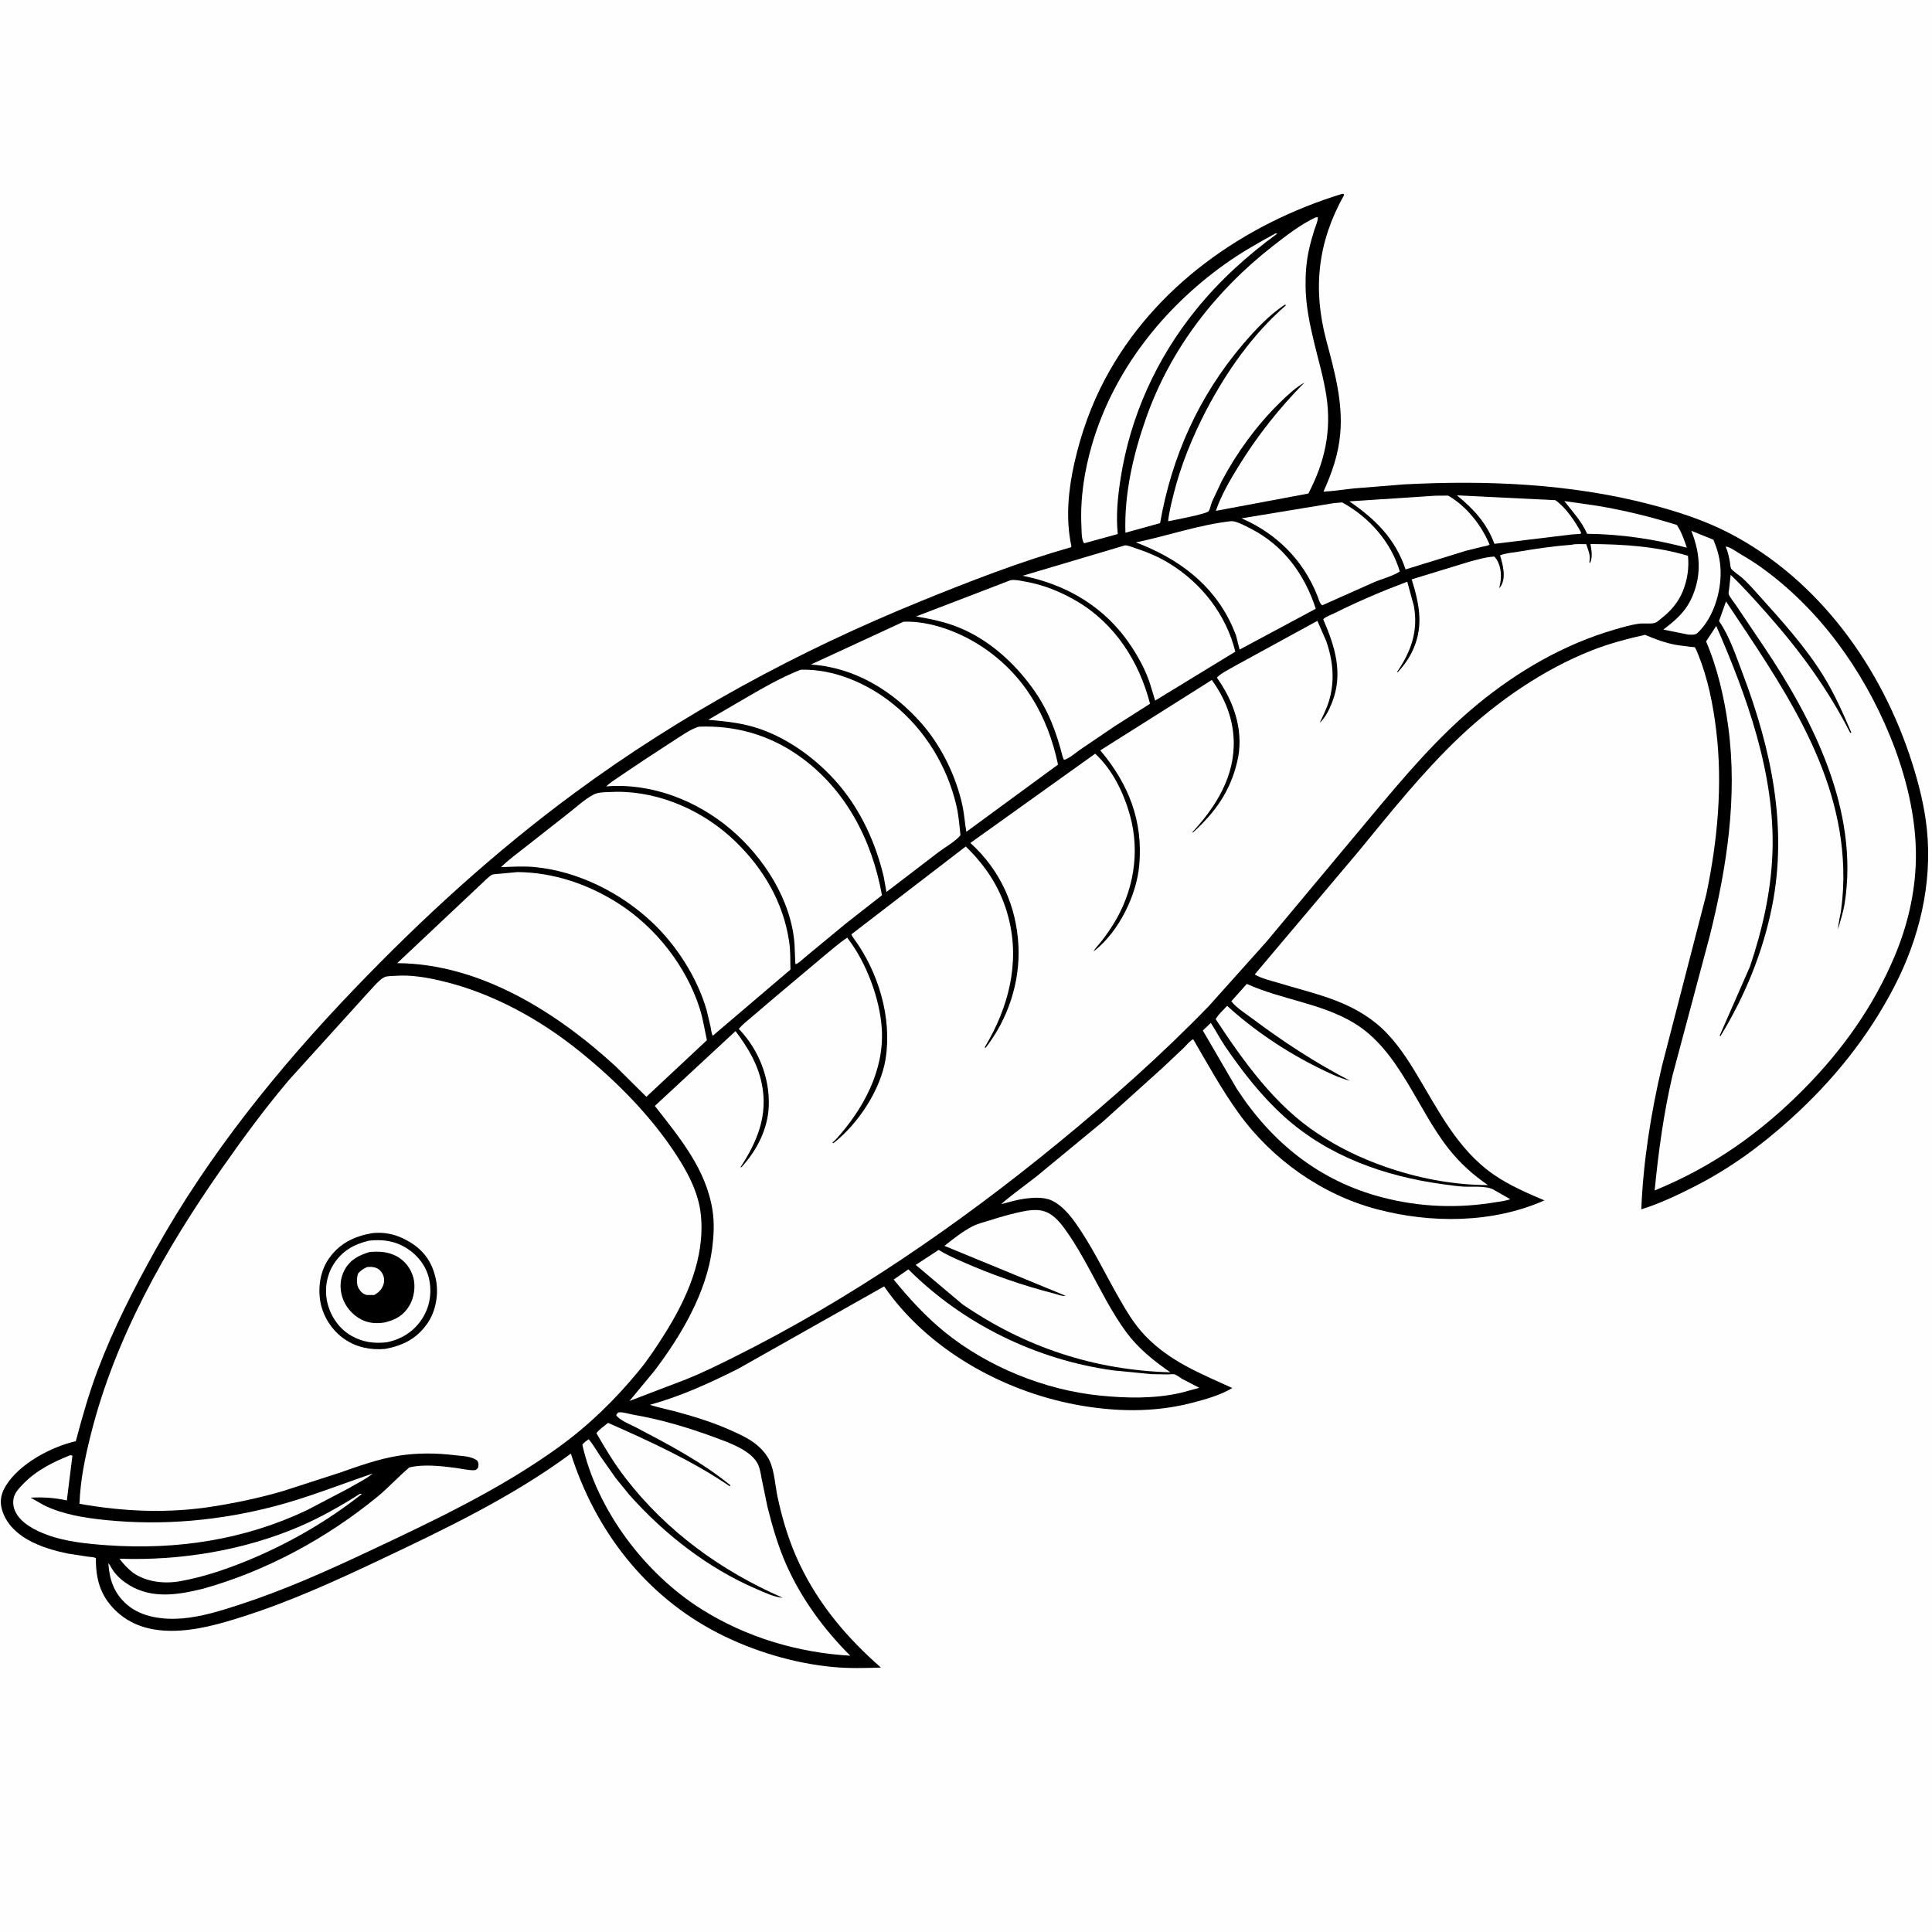 <svg version="1.1" xmlns="http://www.w3.org/2000/svg" style="display: block;" viewBox="0 0 2048 2048" width="1024" height="1024">
<path transform="translate(0,0)" fill="rgb(254,254,254)" d="M -0 -0 L 2048 0 L 2048 2048 L -0 2048 L -0 -0 z"/>
<path transform="translate(0,0)" fill="rgb(0,0,0)" d="M 1422.67 205.5 L 1424.15 205.569 L 1424.92 206.5 C 1396.86 256.38 1391.35 305.953 1405.98 361 C 1414.57 393.314 1423.67 425.788 1420.72 459.622 C 1418.78 481.82 1411.94 501.041 1402.94 521.192 C 1413.58 520.656 1424.35 518.893 1434.95 517.765 L 1488.25 513.471 C 1575.44 508.916 1664.38 512.578 1749.16 534.655 C 1777.67 542.078 1806.97 551.545 1833.15 565.148 C 1928.57 614.721 1995.06 708.014 2027.04 809.061 C 2034.2 831.684 2040.14 855.421 2042.57 879.06 C 2048.52 936.877 2034.52 994.858 2007.93 1046.07 C 1979.99 1099.89 1942.96 1145.67 1897.96 1186.32 C 1867.14 1214.16 1834.42 1238.18 1797.35 1257.16 C 1778.62 1266.75 1759.94 1275.59 1739.84 1281.96 C 1741.9 1231.08 1750.08 1179.63 1761.74 1130.08 L 1808.77 948 C 1820.68 891.188 1826.25 831.811 1819.23 774.022 C 1815.93 746.919 1810.48 719.411 1800.24 694 C 1799.79 692.887 1797.2 686.486 1796.59 686.15 C 1796.14 685.903 1792.6 685.76 1791.83 685.68 L 1777.59 683.769 C 1766.01 681.799 1754.55 677.616 1743.81 672.924 C 1724.96 677.131 1705.8 682.215 1687.81 689.266 C 1636.46 709.393 1587.21 743.348 1547.3 781.197 C 1508.19 818.287 1474.07 861.185 1439.91 902.759 L 1330.06 1032.93 C 1336.77 1037.2 1347.88 1039.69 1355.56 1042.03 C 1391.99 1053.13 1427.63 1059.77 1458.24 1084.34 C 1475.29 1098.02 1488.11 1116.47 1499.4 1134.96 C 1523.53 1174.48 1543.97 1217.77 1583.17 1244.97 C 1599.61 1256.38 1618.73 1264.63 1637.1 1272.47 C 1582.2 1296.82 1517.15 1297.03 1459.66 1281.86 C 1401.18 1266.43 1348.43 1229.01 1313.06 1180.05 C 1295.17 1155.29 1280.24 1128.05 1264.86 1101.68 C 1261.66 1102.89 1257.44 1108.23 1254.84 1110.75 L 1232.24 1132.07 L 1169.25 1188.87 L 1099.32 1246.58 C 1086.65 1256.6 1073.34 1265.85 1061.17 1276.48 C 1069.35 1274.33 1077.1 1271.96 1085.5 1270.76 C 1094.41 1269.49 1106.35 1268.6 1114.75 1272.53 C 1128.38 1278.89 1138.37 1293.45 1146.36 1305.67 C 1161.03 1328.11 1172.58 1352.23 1185.89 1375.47 C 1194.11 1389.82 1202.34 1403.86 1213.88 1415.89 C 1240.29 1443.41 1272.53 1455.89 1306.31 1471.38 C 1293.35 1479.1 1277.71 1483.42 1263.21 1487.16 C 1222.98 1497.58 1181.15 1496.62 1140.5 1488.99 C 1062.08 1474.27 983.115 1430.17 937.214 1363.63 L 782.531 1450.94 C 752.184 1466.18 721.722 1480.12 688.895 1489.17 C 698.399 1492.22 708.286 1494.13 717.919 1496.75 C 737.365 1502.03 756.78 1508.13 775.17 1516.43 C 783.778 1520.31 792.736 1524.33 800.284 1530.1 C 806.571 1534.9 812.662 1541.55 815.965 1548.75 C 820.981 1559.67 821.761 1575.18 824.299 1587.07 C 829.479 1611.35 836.891 1635.49 847.575 1657.93 C 868.105 1701.07 898.075 1736.43 933.821 1767.68 C 916.951 1768.23 900.202 1768.7 883.358 1767.13 C 841.672 1763.25 798.465 1750.29 761.281 1731.22 C 684.437 1691.81 631.091 1622.6 605.141 1540.92 C 542.535 1587.07 471.91 1620.79 401.859 1653.95 C 355.195 1676.03 307.695 1697.6 258.477 1713.35 C 233.89 1721.22 208.11 1728.71 182.056 1728.75 C 159.04 1728.77 137.904 1722.79 121.425 1706.17 C 106.046 1690.65 101.457 1673.24 101.653 1651.73 C 99.537 1650.44 96.095 1650.52 93.597 1650.19 L 72.5 1646.95 C 58.049 1644.03 41.826 1639.38 29 1631.93 C 16.144 1624.47 5.212 1613.43 1.649 1598.57 C -0.355 1590.21 1.603 1582.53 5.993 1575.28 C 20.307 1551.63 54.244 1533.66 80.369 1527.73 C 87.188 1502.1 94.307 1476.88 103.697 1452.05 C 120.401 1407.88 141.675 1366.4 164.628 1325.23 C 221.154 1223.84 295.15 1132.25 375.286 1048.66 C 447.883 972.938 524.913 902.562 609.454 840.283 C 722.353 757.113 846.315 690.067 976.096 637.274 C 1028.26 616.054 1081.28 595.415 1135.5 580.02 C 1135.73 578.764 1135.76 579.248 1135.51 578.018 C 1129.53 549.495 1132.49 519.213 1138.84 491 C 1145.85 459.843 1156.36 430.159 1171.33 401.927 C 1223.19 304.146 1318.5 237.4 1422.67 205.5 z"/>
<path transform="translate(0,0)" fill="rgb(254,254,254)" d="M 1792.89 562.681 L 1816.27 572.114 C 1820.97 583.454 1823.64 593.301 1823.92 605.678 C 1824.41 627.828 1816.28 654.788 1799.93 670.5 C 1796.75 673.556 1793.65 672.709 1789.55 672.685 L 1763.18 667.38 C 1776.74 657.052 1787.1 648.194 1793.99 632.167 C 1804.05 608.789 1802.09 585.812 1792.89 562.681 z"/>
<path transform="translate(0,0)" fill="rgb(254,254,254)" d="M 1658.23 531.152 L 1694 536.285 C 1722.44 541.126 1749.98 547.851 1777.51 556.46 C 1782.36 563.709 1785.41 572.344 1788.1 580.583 C 1752.79 571.346 1718.92 566.274 1682.42 565.839 C 1676.77 552.893 1666.89 542.178 1658.23 531.152 z"/>
<path transform="translate(0,0)" fill="rgb(254,254,254)" d="M 381.513 1583.5 L 383.732 1583.57 C 346.683 1612.96 304.29 1637.22 260.518 1655 C 238.293 1664.02 214.991 1671.8 191.349 1676.08 C 174.32 1679.16 155.456 1677.13 141.027 1667.23 C 135.306 1662.64 131.014 1658.16 126.616 1652.29 C 190.841 1654.53 257.836 1643.65 317.068 1618.36 C 339.159 1608.93 361.254 1596.36 381.513 1583.5 z"/>
<path transform="translate(0,0)" fill="rgb(254,254,254)" d="M 1544.38 525.102 L 1648.71 530.208 C 1659.62 537.606 1669.89 553.012 1676.07 564.5 L 1675.5 565.916 L 1665.9 566.565 L 1584.17 576.478 C 1575.96 554.566 1562.31 539.699 1544.38 525.102 z"/>
<path transform="translate(0,0)" fill="rgb(254,254,254)" d="M 1521.68 525.47 L 1535.04 525.367 C 1554.58 536.53 1570.38 556.763 1579 577.268 C 1576.85 578.833 1573.23 579.091 1570.63 579.682 L 1553.75 583.902 L 1490 603.598 C 1478.99 571.079 1458.18 550.53 1430.4 531.456 L 1521.68 525.47 z"/>
<path transform="translate(0,0)" fill="rgb(254,254,254)" d="M 1283.54 1084.33 C 1288.88 1092.63 1293.41 1101.42 1299 1109.6 C 1317.22 1136.27 1337.27 1161.99 1361.33 1183.68 C 1408.19 1225.91 1468.14 1247.02 1529.88 1255.38 C 1536.88 1256.33 1543.94 1257.38 1551 1257.84 C 1560.4 1258.44 1575.67 1256.52 1583.69 1261.34 L 1600.87 1271.19 C 1596.7 1272.91 1591.64 1273.33 1587.19 1274.14 C 1546.24 1281.18 1505.5 1279.77 1465.26 1269.27 C 1398.49 1251.86 1348.07 1211.17 1310.87 1153.9 L 1275.03 1092.38 L 1283.54 1084.33 z"/>
<path transform="translate(0,0)" fill="rgb(254,254,254)" d="M 962.917 1345.55 C 1021.06 1403.68 1098.78 1441.49 1180.16 1452.69 L 1220.57 1456.66 L 1238.58 1456.93 C 1240.22 1456.92 1243.45 1456.43 1244.96 1456.84 C 1247.3 1457.47 1250.91 1460.4 1253.12 1461.68 L 1271.36 1471.15 L 1251.37 1476.53 C 1223.41 1482.84 1193.92 1482.2 1165.57 1479.33 C 1107.4 1473.44 1046.9 1448.88 1001.51 1412.07 C 981.155 1395.56 963.889 1376.58 947.34 1356.38 L 962.917 1345.55 z"/>
<path transform="translate(0,0)" fill="rgb(254,254,254)" d="M 1413.56 533.379 L 1422.77 532.569 C 1451.38 548.329 1474.58 574.345 1483.85 605.804 C 1476.39 610.722 1464.71 613.713 1456.24 617.3 L 1401.68 641.627 C 1398.97 639.841 1398.22 636.101 1397.03 633.094 L 1396.29 631.17 C 1381.37 593.517 1353.03 565.528 1316.13 549.446 L 1413.56 533.379 z"/>
<path transform="translate(0,0)" fill="rgb(254,254,254)" d="M 74.623 1542.5 L 76.778 1543.05 L 70.857 1590.53 C 57.476 1587.58 46.069 1586.93 32.453 1587.59 L 46.5 1595.57 C 66.474 1605.45 90.461 1609.14 112.414 1611.35 C 172.747 1617.44 233.281 1611.9 291.905 1596.47 C 326.856 1587.26 360.991 1573.59 395.211 1561.97 C 387.454 1568.36 377.44 1572.89 368.798 1578.09 L 325.252 1600.9 C 258.63 1632.48 187.137 1643.11 114 1638.06 C 93.029 1636.61 69.937 1634.33 50.047 1627.04 C 37.557 1622.47 21.249 1614.35 15.831 1601.39 C 13.532 1595.89 13.27 1589.77 15.768 1584.28 C 17.659 1580.12 21.644 1576.08 24.801 1572.81 C 38.441 1558.68 56.583 1549.59 74.623 1542.5 z"/>
<path transform="translate(0,0)" fill="rgb(254,254,254)" d="M 1351.97 247.5 L 1354.08 247.569 C 1322.05 270.882 1292.98 297.251 1267.98 328.087 C 1225.98 379.896 1198.1 441.331 1187.86 507.304 C 1184.83 526.848 1182.85 546.335 1184.89 566.088 L 1149.5 575.809 L 1148.56 575.067 C 1146.3 570.166 1146.62 563.331 1146.36 558 C 1144.89 528.207 1149.5 498.53 1157.97 470 C 1180.89 392.748 1232.68 327.212 1297.67 280.533 C 1314.86 268.188 1333.4 257.59 1351.97 247.5 z"/>
<path transform="translate(0,0)" fill="rgb(254,254,254)" d="M 1305.04 552.451 C 1310.55 552.185 1320.47 557.637 1325.51 560.202 C 1360.54 578.018 1382.89 608.696 1394.78 645.291 L 1314.03 688.572 L 1310.19 673.43 L 1305.86 663 C 1285.62 618.732 1248.31 591.811 1204.13 574.987 C 1237.66 567.977 1270.91 556.297 1305.04 552.451 z"/>
<path transform="translate(0,0)" fill="rgb(254,254,254)" d="M 1192.67 578.069 C 1196.38 578.177 1200.55 580.126 1204.1 581.288 C 1216.12 585.229 1227.84 590.17 1238.69 596.733 C 1273.5 617.793 1299.69 651.265 1309.49 690.79 L 1224.51 742.645 L 1219.06 724.767 C 1214.54 710.673 1206.83 696.619 1198.66 684.322 C 1171.69 643.771 1131.16 619.772 1084.07 610.331 L 1192.67 578.069 z"/>
<path transform="translate(0,0)" fill="rgb(254,254,254)" d="M 1071.17 615.051 C 1076.04 614.21 1081.02 615.526 1085.84 616.343 C 1105.72 619.716 1123.92 627.035 1141.3 637.208 C 1181.76 660.887 1207.61 701.313 1219.08 746.012 L 1181.8 769.714 L 1144.99 794.659 C 1140.48 797.758 1132.99 804.427 1127.82 805.5 L 1126.5 802.325 C 1119.84 776.202 1111.53 753.516 1095.8 731.28 C 1075.51 702.59 1047.8 677.493 1014.74 664.5 C 1000.55 658.924 986.052 656.008 971.076 653.477 L 1071.17 615.051 z"/>
<path transform="translate(0,0)" fill="rgb(254,254,254)" d="M 1089.1 1283.31 C 1098.02 1282.14 1105.64 1282.09 1113.48 1287.08 C 1120.99 1291.87 1126.56 1299.59 1131.6 1306.78 C 1140.13 1318.97 1147.26 1331.69 1154.39 1344.71 C 1166.78 1367.33 1178.5 1391.27 1193.81 1412.05 C 1206.61 1429.43 1223.03 1442.56 1240.66 1454.72 C 1160.21 1452.47 1086.39 1428.15 1020.16 1382.54 L 970.711 1340.85 L 995.012 1324.94 C 1002.35 1329.59 1010.5 1333.17 1018.42 1336.71 C 1049.79 1350.73 1083.83 1362.66 1117.07 1371.1 C 1120.14 1371.88 1126.72 1374.54 1129.41 1373.5 L 1001.15 1320.66 C 1010.16 1313.51 1020.02 1305.7 1030.21 1300.31 C 1036.07 1297.2 1043.17 1295.49 1049.52 1293.49 C 1062.64 1289.37 1075.51 1285.61 1089.1 1283.31 z"/>
<path transform="translate(0,0)" fill="rgb(254,254,254)" d="M 957.735 659.057 C 985.859 657.965 1017.02 669.875 1040.29 685.101 C 1085.39 714.619 1110.68 758.757 1121.55 810.514 L 1024.39 881.722 C 1022.69 872.643 1022.24 863.405 1020.31 854.341 C 1013.7 823.188 997.827 790.641 976.775 766.74 C 946.452 732.315 906.054 707.468 859.573 704.433 L 957.735 659.057 z"/>
<path transform="translate(0,0)" fill="rgb(254,254,254)" d="M 1321.66 1042.98 C 1358.5 1059.7 1399.84 1063.26 1434.81 1084.13 C 1483.52 1113.2 1501.99 1175.73 1536.23 1218.5 C 1548.3 1233.59 1561.42 1245.33 1577.24 1256.24 C 1540.03 1256.2 1501.75 1248.69 1466.69 1236.21 C 1442.01 1227.43 1418.94 1216.39 1397.16 1201.83 C 1351.7 1172.23 1318.09 1124.98 1288.72 1080.42 C 1291.25 1075.45 1297.03 1070.43 1300.83 1066.23 C 1328.78 1091.85 1363.06 1114.8 1397.01 1131.6 C 1407.94 1137.02 1419.17 1142.65 1431.06 1145.61 C 1394.02 1126.42 1359.85 1104.01 1326.5 1078.99 C 1319.81 1073.97 1310.11 1067.97 1305.28 1061.33 L 1321.66 1042.98 z"/>
<path transform="translate(0,0)" fill="rgb(254,254,254)" d="M 848.666 709.95 C 884.042 708.83 919.925 724.63 947.021 746.559 C 980.517 773.67 1003.99 811.999 1013.8 853.937 C 1016.2 864.205 1017.04 874.912 1018.12 885.389 C 1012.72 892.039 1001.79 898.065 994.803 903.358 L 939.663 945.535 L 936.737 929.203 C 928.414 894.226 913.109 860.322 889.889 832.654 C 866.3 804.547 832.303 779.703 796.573 769.925 C 781.491 765.798 766.281 764.394 750.774 763.007 L 786.19 742.385 C 806.095 730.733 827.174 718.424 848.666 709.95 z"/>
<path transform="translate(0,0)" fill="rgb(254,254,254)" d="M 740.876 770.319 C 779.232 768.755 815.146 778.92 846.73 801.123 C 896.336 835.995 924.398 890.434 934.911 949.023 L 896.991 978.702 L 854.035 1014.17 C 851.569 1016.13 845.997 1021.87 843.161 1022 L 842.936 1018.25 L 842.207 1000.47 C 838.67 953.931 809.668 908.941 774.758 879.244 C 738.605 848.492 690.47 829.743 642.705 833.611 C 646.398 829.796 651.44 826.779 655.808 823.737 L 681.35 806.545 L 718.659 782.16 C 725.74 777.728 732.801 772.707 740.876 770.319 z"/>
<path transform="translate(0,0)" fill="rgb(254,254,254)" d="M 655.018 1497.5 C 656.153 1497.15 656.163 1497.04 657.333 1497.06 C 661.818 1497.14 666.991 1498.88 671.468 1499.66 C 701.113 1504.8 729.557 1513.28 757.754 1523.71 C 772.043 1528.99 794.224 1536.63 802.445 1550.27 C 805.485 1555.32 806.4 1562.23 807.483 1567.98 L 813.439 1596.86 C 818.624 1617.9 824.821 1639.09 833.637 1658.92 C 849.622 1694.88 873.517 1727.42 901.326 1755.11 C 845.741 1751.91 790.985 1735.63 743.7 1705.87 C 683.643 1668.06 633.053 1601.19 617.332 1531.6 C 618.785 1529.07 621.709 1527.38 624.01 1525.64 C 628.534 1530.85 632.114 1537.24 635.935 1543 L 652.795 1566.95 L 666.76 1584.15 C 703.903 1626.05 750.348 1662.33 801.984 1684.45 C 810.142 1687.94 820.79 1693.15 829.705 1693.68 C 764.512 1665.28 706.389 1623.16 662.735 1566.42 C 651.263 1551.51 641.589 1535.5 632.226 1519.22 C 635.215 1515.19 640.668 1511.54 644.581 1508.29 C 688.217 1527.57 734.09 1548.51 773.5 1575.48 L 774.301 1574.5 C 743.884 1549.61 708.817 1531.29 674.161 1513.09 C 669.163 1510.47 655.637 1505.05 653.188 1500 L 655.018 1497.5 z"/>
<path transform="translate(0,0)" fill="rgb(254,254,254)" d="M 650.854 839.436 L 653.478 839.339 C 699.906 838.971 746.263 859.82 779.38 891.826 C 809.427 920.866 830.664 957.007 836.625 998.824 C 837.98 1008.33 837.732 1018.23 837.885 1027.83 L 755.558 1097.95 C 754.093 1095.35 753.845 1091.38 753.245 1088.44 L 749.061 1070.78 C 738.937 1035.96 716.792 1001.38 690.285 976.762 C 657.058 945.903 612.345 923.547 566.908 919.133 C 555.076 917.983 542.964 918.783 531.103 919.205 C 539.402 911.053 548.976 904.224 558.084 897.012 L 601.875 862.608 C 610.369 856.1 620.088 846.865 629.587 842.075 C 635.228 839.229 644.488 839.799 650.854 839.436 z"/>
<path transform="translate(0,0)" fill="rgb(254,254,254)" d="M 548.749 924.435 C 586.892 924.818 623.458 937.252 655.532 957.706 C 695.054 982.91 727.496 1024.29 741.732 1069 C 745.194 1079.87 746.921 1091.49 749.362 1102.64 L 685.176 1162.66 L 653.415 1131.14 C 590.714 1073.3 508.917 1021.49 421.055 1020.99 L 509.142 938.054 C 512.553 935.111 517.989 928.92 521.698 927.224 C 523 926.628 526.061 926.596 527.534 926.392 L 548.749 924.435 z"/>
<path transform="translate(0,0)" fill="rgb(254,254,254)" d="M 1394.44 230.5 L 1396.94 230.209 C 1397.22 234.063 1394.74 239.177 1393.54 242.939 C 1391.12 250.52 1388.94 258.089 1387.29 265.874 C 1384.64 278.3 1383.81 290.816 1383.95 303.49 C 1384.18 323.73 1388.36 343.698 1393.07 363.294 C 1397.62 382.151 1403.17 400.757 1406.05 419.978 C 1411.64 457.237 1404.18 490.118 1386.91 523.174 L 1288.86 541.519 C 1294.47 525.023 1303.88 508.88 1313.02 494.084 C 1333.36 461.188 1355.69 433.142 1382.77 405.497 C 1372.93 411.071 1364.06 419.556 1356.03 427.47 C 1331.86 451.29 1311.06 479.805 1295.21 509.775 L 1284.95 531.516 C 1283.68 534.581 1282.95 538.931 1281.37 541.713 C 1279.62 544.803 1244.45 551.256 1238.25 552.582 C 1239.22 543.091 1241.63 533.745 1243.9 524.5 C 1251.49 493.608 1263.83 463.602 1278.4 435.356 C 1300.26 393.813 1327.41 354.761 1362.96 323.795 L 1362.5 322.751 L 1360.25 324.132 C 1344.61 334.73 1330.22 350.122 1317.95 364.488 C 1271.01 419.459 1242.17 483.541 1229.74 554.525 L 1192.98 564.727 C 1191.64 523.469 1201.27 481.744 1214.94 443.021 C 1240.79 369.785 1288.6 308.062 1349.58 260.579 C 1363.86 249.462 1378.07 238.358 1394.44 230.5 z"/>
<path transform="translate(0,0)" fill="rgb(254,254,254)" d="M 1829.2 579.5 C 1830.35 579.549 1830.78 579.501 1832 579.939 C 1835.63 581.241 1839.47 584.07 1842.8 586.039 C 1850.71 590.716 1858.59 595.465 1866.08 600.8 C 1928.19 645.045 1974.5 709.611 2003.3 779.727 C 2020.03 820.467 2031.76 866.719 2030.92 911 C 2030.24 946.435 2022.05 981.264 2008.32 1013.81 C 1985.88 1067.02 1952.98 1113.1 1912.53 1154.07 C 1866.28 1200.93 1815.06 1237 1754.01 1261.93 C 1757.97 1221.33 1763.47 1180.64 1772.72 1140.86 L 1812.39 992.23 C 1830.36 920.063 1842.04 845.279 1832.09 771 C 1827.99 740.333 1820.72 708.455 1808.52 679.923 L 1819.3 663.535 C 1851.85 738.195 1881.76 820.848 1878.89 903.433 C 1877.44 945.076 1868.26 985.173 1855.06 1024.56 L 1823.04 1097.5 L 1823.5 1098.83 C 1849.49 1056.21 1868.54 1010.15 1878.39 961.114 C 1895.34 876.659 1877.52 793.831 1847.51 714.53 C 1840.7 696.545 1833.63 675.107 1822.85 659.238 L 1822.23 658.354 L 1829.65 637.551 C 1886.83 723.687 1950.46 812.182 1953.91 919.915 C 1954.39 934.66 1953.68 949.243 1951.75 963.866 C 1950.82 970.855 1948.71 978.016 1948.42 985 C 1950.88 975.787 1953.94 967.128 1955.43 957.612 C 1970.78 859.924 1922.49 763.648 1869.47 684.999 L 1839.64 640.729 C 1837.8 637.945 1833.13 632.44 1832.39 629.449 C 1832.17 628.582 1832.82 625.524 1832.93 624.484 L 1834.57 609.357 C 1848.62 622.842 1861.37 637.177 1874.26 651.759 C 1908.59 690.602 1937.76 730.662 1961.34 776.937 L 1962.46 776.5 C 1953.62 755.798 1944.96 736.146 1933.09 716.834 C 1914.06 685.898 1888.72 658.054 1864.55 631.125 C 1858.75 624.669 1852.95 618 1846.43 612.262 C 1843.83 609.971 1836.5 605.224 1834.99 602.601 C 1834.3 601.412 1834.11 597.726 1833.81 596.118 C 1832.74 590.318 1831.79 584.882 1829.2 579.5 z"/>
<path transform="translate(0,0)" fill="rgb(254,254,254)" d="M 419.576 1034.41 C 435.74 1033.28 451.696 1036.01 467.362 1039.67 C 521.396 1052.32 572.16 1080.25 615.126 1115.06 C 652.455 1145.3 686.879 1179.72 713.84 1219.63 C 727.703 1240.16 740.579 1263.24 743 1288.34 C 747.374 1333.69 727.889 1377.1 704.207 1414.58 C 695.74 1427.98 686.82 1441.51 676.721 1453.73 C 651.608 1484.12 624.062 1511.03 592.059 1534.14 C 529.954 1578.98 459.197 1612.32 390.092 1644.82 C 345.563 1665.76 300.853 1685.76 253.985 1700.98 C 234.387 1707.35 214.144 1713.79 193.513 1715.55 C 173.634 1717.24 150.442 1714.61 134.759 1701.08 C 120.832 1689.05 116.047 1674.76 114.816 1656.89 C 116.97 1659.54 118.367 1662.72 120.361 1665.5 C 124.589 1671.39 130.877 1676.64 137.058 1680.35 C 161.55 1695.09 188.401 1690.64 214.797 1684.23 C 281.626 1665.66 345.881 1630.86 399.592 1587.01 C 411.688 1577.14 422.017 1565.51 433.926 1555.54 C 448.665 1551.89 467.824 1554.05 482.817 1556 C 488.778 1556.78 495.462 1558.47 501.425 1558.5 C 504.556 1558.52 504.623 1558.1 506.749 1555.97 C 507.365 1552.41 507.709 1551.89 506.089 1548.5 C 500.244 1543.56 489.879 1543.51 482.5 1542.61 C 462.62 1540.19 442.128 1539.98 422.309 1543.17 C 400.278 1546.72 380.264 1554.14 359.322 1561.4 L 300.206 1580.51 C 276.06 1587.6 251.782 1592.73 226.936 1596.75 C 179.207 1604.45 131.675 1602.53 84.243 1594.08 C 85.244 1568.18 90.181 1544.78 96.512 1519.67 C 122.124 1418.05 175.292 1324.1 235.024 1238.81 C 257.753 1206.35 280.99 1174.68 306.663 1144.44 L 390.619 1051.72 C 394.889 1047.41 402.174 1038.15 407.67 1035.77 C 410.691 1034.46 416.218 1034.68 419.576 1034.41 z"/>
<path transform="translate(0,0)" fill="rgb(0,0,0)" d="M 394.042 1307.26 C 409.689 1305.35 423.617 1309.56 436.663 1318.03 C 450.457 1326.98 458.602 1339.67 461.936 1355.62 C 465.233 1371.39 462.264 1389.59 452.988 1402.95 C 441.857 1418.99 427.089 1426.43 408.234 1429.91 C 392.73 1431.24 378.277 1428.38 365.248 1419.57 C 352.303 1410.83 342.565 1395.82 339.712 1380.52 C 336.782 1364.81 339.462 1347.07 348.819 1333.87 C 360.098 1317.95 375.3 1310.66 394.042 1307.26 z"/>
<path transform="translate(0,0)" fill="rgb(254,254,254)" d="M 391.183 1315.16 C 405.811 1313.53 419.036 1315.39 431.581 1323.46 C 443.189 1330.92 452.2 1342.7 454.973 1356.34 C 458.018 1371.33 455.404 1386.23 446.796 1398.96 C 438.015 1411.94 425.152 1419.79 409.994 1422.86 C 396.745 1424.42 384.736 1422.81 372.911 1416.24 C 360.229 1409.2 351.167 1396.49 347.435 1382.58 C 343.69 1368.62 345.713 1352.7 353.487 1340.38 C 362.481 1326.12 375.093 1318.94 391.183 1315.16 z"/>
<path transform="translate(0,0)" fill="rgb(0,0,0)" d="M 391.774 1327.19 C 401.881 1326.38 411.174 1326.73 420.338 1331.62 C 429.074 1336.29 435.428 1344.54 438.1 1354.05 C 440.74 1363.46 438.997 1375.49 434.08 1383.82 C 427.892 1394.29 419.646 1398.89 408.193 1401.79 C 399.671 1403.32 390.811 1402.79 383 1398.76 C 373.591 1393.91 365.868 1384.93 362.78 1374.78 C 359.841 1365.13 360.437 1354.81 365.397 1345.93 C 371.396 1335.19 380.465 1330.55 391.774 1327.19 z"/>
<path transform="translate(0,0)" fill="rgb(254,254,254)" d="M 389.228 1343.08 C 391.209 1342.98 393.224 1342.86 395.195 1343.15 C 399.288 1343.74 402.176 1345.38 404.553 1348.77 C 406.923 1352.14 407.788 1356.46 406.806 1360.5 C 405.409 1366.25 401.558 1370.16 396.5 1372.8 L 389 1372.74 C 385.209 1372.21 382.24 1369.14 380.335 1366.02 C 377.636 1361.6 378.171 1355.11 379.334 1350.28 C 382.299 1346.68 385.029 1345.05 389.228 1343.08 z"/>
<path transform="translate(0,0)" fill="rgb(254,254,254)" d="M 1666.63 577.412 C 1668.97 576.371 1678.5 576.945 1681.44 576.837 L 1683.43 582.644 C 1684.95 587.137 1685.67 590.041 1684.98 594.819 L 1684.79 596 L 1685.5 596.866 C 1688.52 590.722 1686.99 583.172 1686 576.69 C 1721.1 576.921 1755.46 579.107 1789.33 589.139 C 1790.62 601.783 1788.74 614.408 1784.05 626.216 C 1779.35 638.061 1771.44 647.353 1761.5 655.187 C 1759.82 656.511 1756.68 659.423 1754.74 660.123 C 1750.47 661.671 1742.81 660.515 1738.06 661.077 C 1729.23 662.121 1719.99 664.922 1711.46 667.399 C 1658.08 682.897 1608.96 711.396 1566.15 746.628 C 1523.75 781.529 1488.54 823.396 1453.46 865.367 L 1342.36 998.416 L 1281.5 1066.37 C 1231.89 1117.66 1177.9 1165.5 1122.77 1210.71 C 1016.1 1298.2 899.824 1378.2 776.005 1439.63 C 760.001 1447.57 743.725 1455.6 727.126 1462.21 L 667.229 1485.09 L 693.116 1453.89 C 721.661 1416.52 749.159 1370.19 755.007 1322.78 C 756.615 1309.75 757.35 1296.86 755.41 1283.8 C 748.849 1239.65 720.606 1206.25 694.154 1172.32 L 779.687 1093.02 C 792.524 1110.13 803.18 1127.54 807.525 1148.79 C 814.36 1182.23 802.796 1210.08 784.809 1237.5 L 786.113 1237.13 C 802.336 1219.44 814 1196.79 814.909 1172.45 C 816.016 1142.82 804.422 1113.23 784.077 1091.66 L 783.141 1090.68 C 787.041 1085.98 792.451 1081.89 797.078 1077.86 L 822.934 1055.84 L 873.767 1013.11 C 881.73 1006.67 889.504 999.611 898.083 994.012 C 918.006 1019.47 932.9 1058.72 934.767 1091.07 C 937.295 1134.88 915.242 1175.33 886.741 1207.07 L 882.231 1211.5 L 883.5 1211.77 C 909.464 1191.62 933.594 1155.26 938.786 1122.39 C 945.673 1078.8 931.171 1030.51 905.21 995.03 C 903.98 993.35 903.275 992.39 902.486 990.442 L 1023.74 897.303 C 1046.03 918.959 1061.48 942.969 1069.2 973.337 C 1081.38 1021.29 1068.86 1068.49 1043.94 1110 L 1044.5 1111.07 C 1068.3 1080.85 1081.51 1041.21 1079.6 1002.74 C 1077.5 960.212 1060.27 922.225 1028.63 893.573 L 1160.94 798.949 C 1179.4 815.968 1191.41 840.908 1197.96 864.782 C 1208.71 903.976 1201.54 945.436 1180.13 979.805 C 1176.34 985.876 1172.16 991.845 1167.78 997.5 C 1164.94 1001.17 1161.46 1004.5 1159.16 1008.53 L 1161.12 1007.12 C 1186.33 986.621 1204.88 949.045 1207.69 916.83 C 1211.76 870.044 1196.28 830.856 1166.35 795.417 L 1284.57 720.809 C 1298.09 739.495 1306.75 760.462 1307.75 783.66 C 1309.41 822.259 1289.37 854.614 1264.08 882 L 1264.5 882.596 C 1287.96 861.266 1303.84 839.257 1311.34 808.03 L 1312.58 802.351 C 1317.91 771.929 1307.28 742.763 1289.93 718.322 C 1294.35 713.512 1303.02 709.574 1308.69 706.139 L 1396.48 658.134 L 1405.86 679.597 C 1413.02 700.089 1415.15 721.391 1408.94 742.5 C 1406.52 750.722 1402.6 758.523 1398.91 766.228 C 1404.94 760.807 1409 752.319 1411.96 744.851 C 1424.19 714.085 1415.13 685.177 1402.67 656.487 C 1404.34 654.079 1412.51 651.045 1415.57 649.521 C 1440.51 637.114 1465.66 626.395 1491.76 616.654 L 1498.76 642.259 C 1503.58 668.671 1495.85 690.502 1481.12 712 L 1481.5 712.796 C 1487.09 706.682 1491.77 700.669 1495.64 693.312 C 1509.8 666.389 1505.08 641.917 1496.45 614.136 L 1557.48 595.473 C 1565.98 593.278 1575.24 590.404 1584 589.995 C 1584.86 590.892 1585.64 591.718 1586.31 592.771 C 1591.83 601.441 1591.97 612.289 1589.56 621.922 L 1589.16 623.5 L 1590.3 622.281 C 1597.07 613.064 1593.15 598.429 1590.08 588.702 C 1595.87 586.332 1603.32 585.881 1609.56 584.817 C 1628.56 581.579 1647.4 578.836 1666.63 577.412 z"/>
</svg>